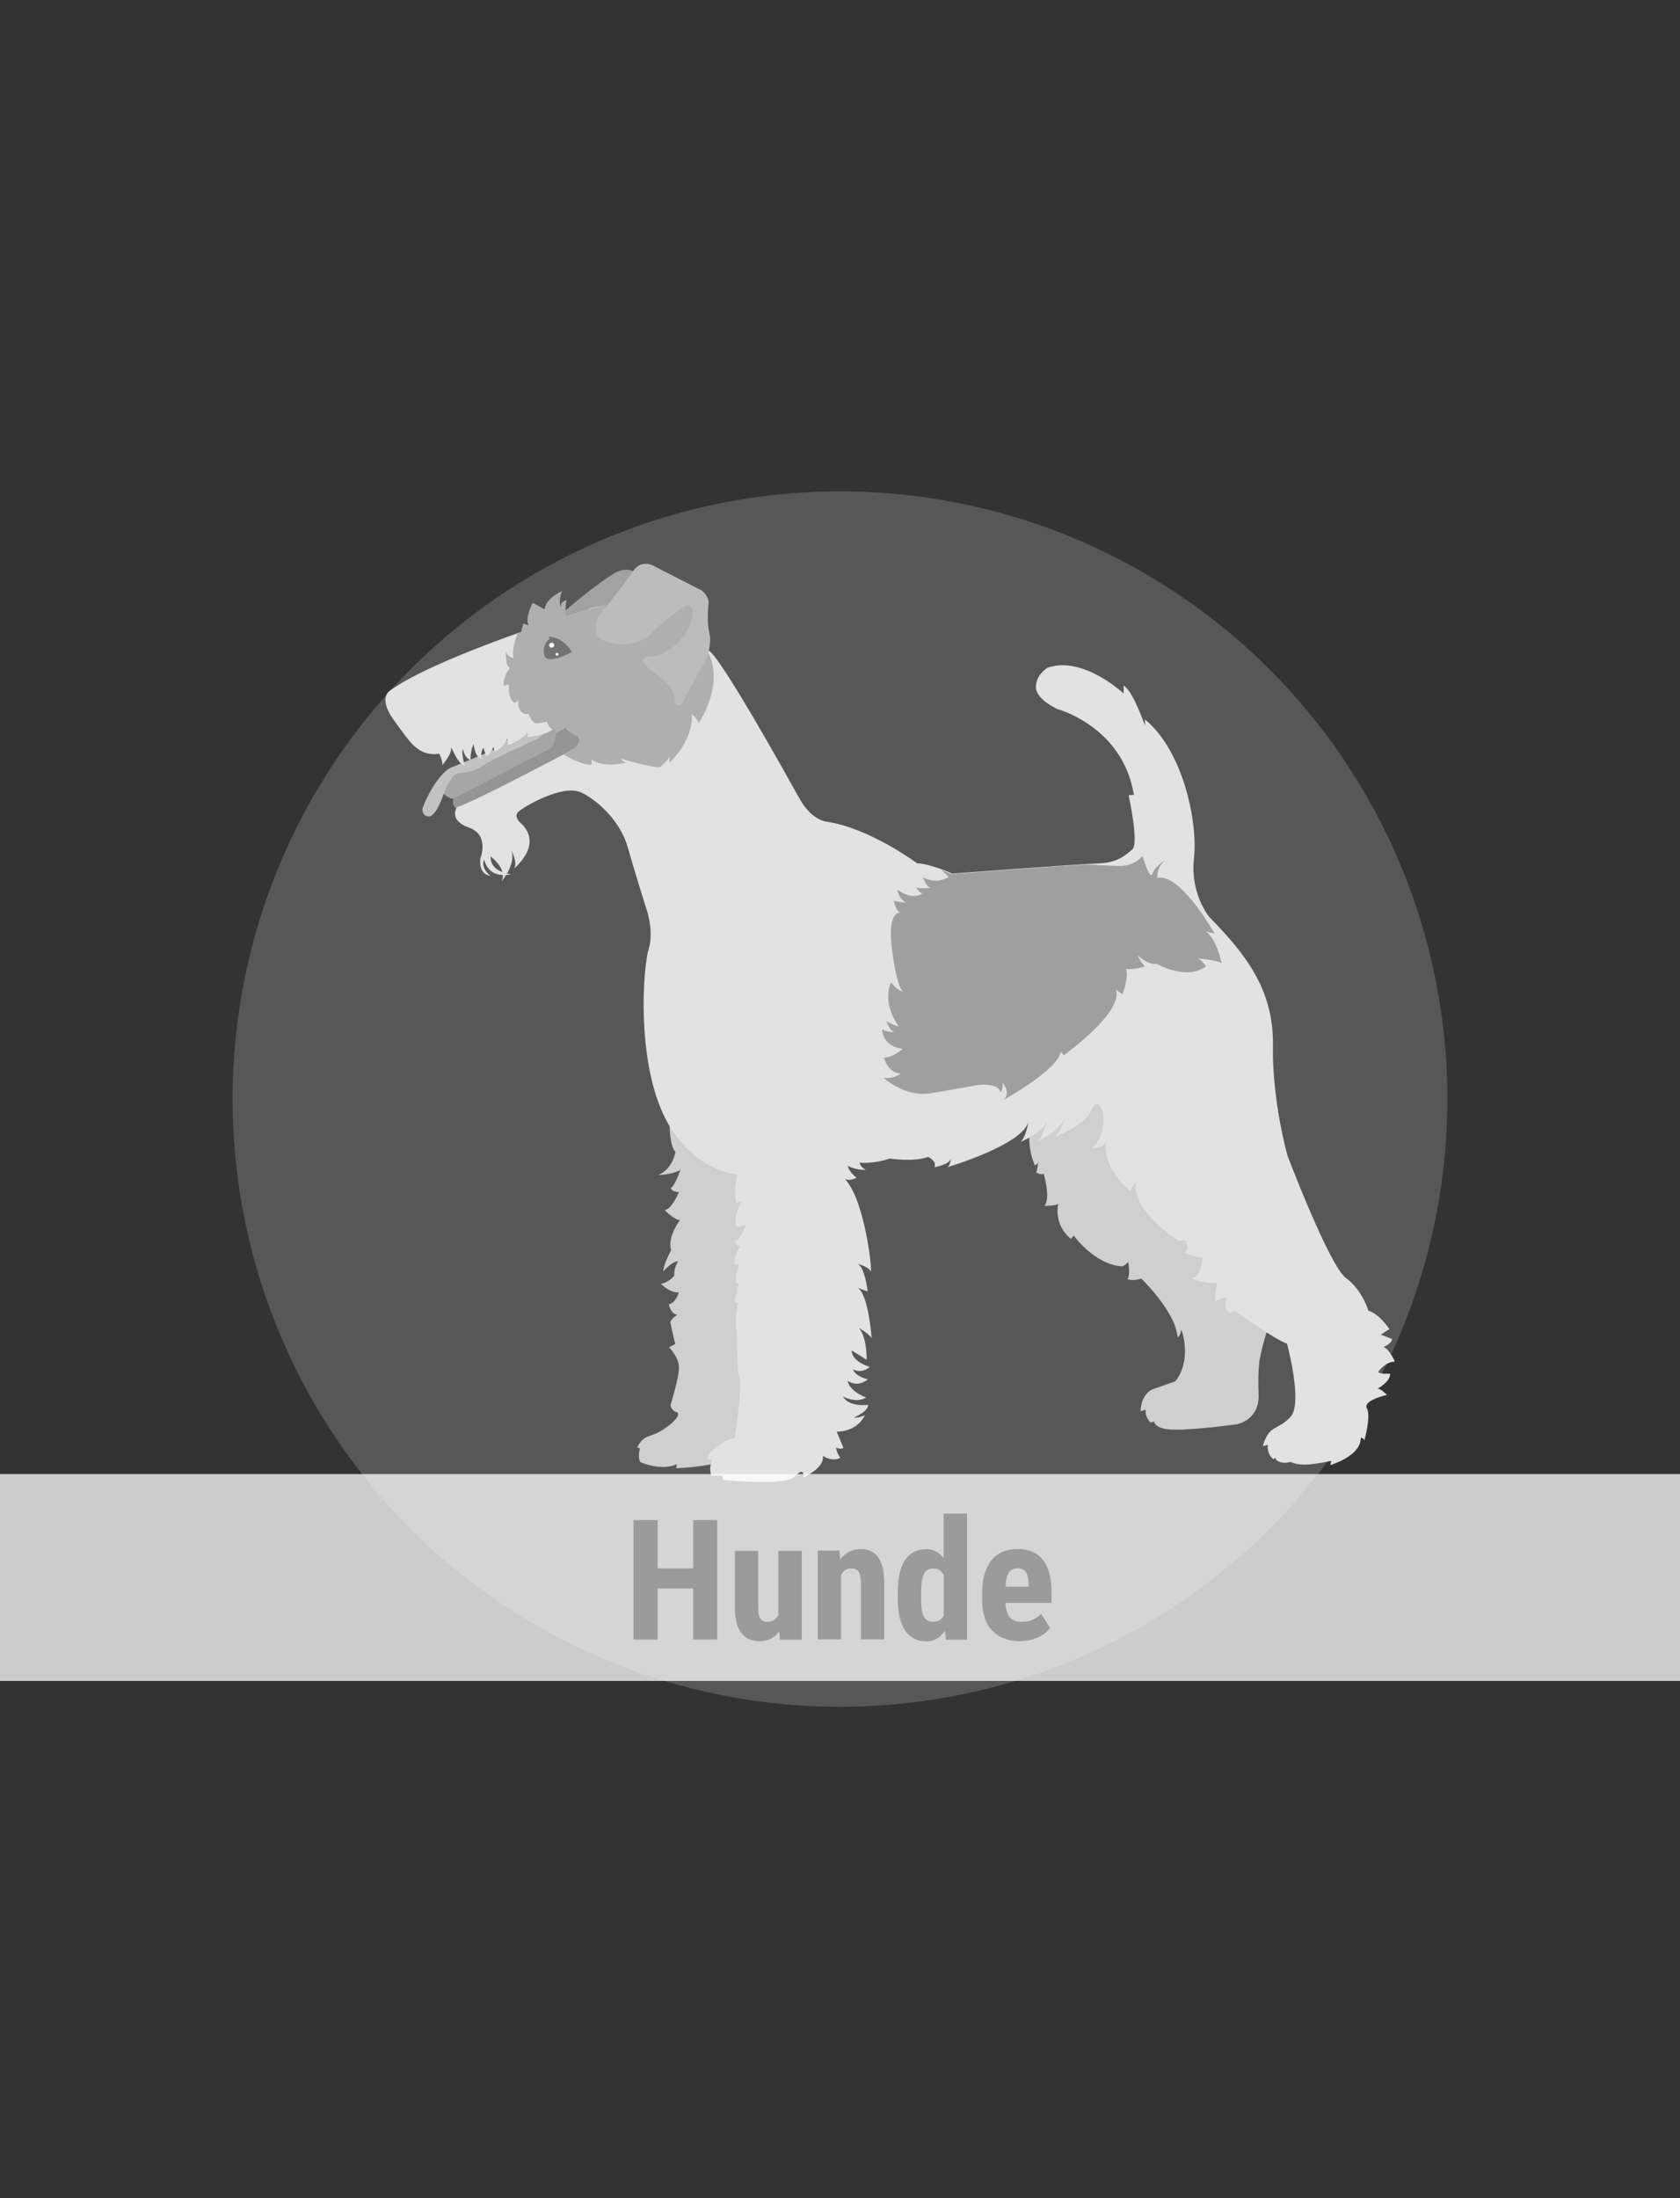 <?xml version="1.0" encoding="UTF-8"?>
<!--
  - $Id$
  -
  - This document contains trade secret data which is the property of
  - markt.de GmbH & Co KG. Information contained herein may not be used,
  - copied or disclosed in whole or part except as permitted by written
  - agreement from markt.de GmbH & Co KG.
  -
  - Copyright (C) 2025 markt.de GmbH & Co KG / Munich / Germany
  -->

<svg id="Ebene_2" xmlns="http://www.w3.org/2000/svg" version="1.1" viewBox="0 0 130 170">
  <rect x="0" y="0" width="130" height="170" fill="#333333" stroke="none"/>
  <!-- Generator: Adobe Illustrator 29.3.1, SVG Export Plug-In . SVG Version: 2.1.0 Build 151)  -->
  <defs>
    <style>
      .st0 {
        fill: #a2a2a2;
      }

      .st1 {
        fill: #aeacaa;
        opacity: .3;
      }

      .st2, .st3 {
        fill: #fff;
      }

      .st4 {
        fill: #e2e2e2;
      }

      .st5 {
        fill: #9b9b9b;
      }

      .st6 {
        fill: #bcbcbc;
      }

      .st7 {
        fill: #afafaf;
      }

      .st8 {
        fill: #737373;
      }

      .st9 {
        fill: #c2c2c2;
      }

      .st3 {
        opacity: .75;
      }

      .st10 {
        fill: #959595;
      }

      .st11 {
        fill: #a6a6a6;
      }

      .st12 {
        fill: #9f9f9f;
      }

      .st13 {
        fill: #cfcfcf;
      }
    </style>
  </defs>
  <circle class="st1" cx="65" cy="85" r="47"/>
  <g>
    <path class="st11" d="M33.97,61.02s.54.74,1.14.76c0,0-.3.66.54.9s10.17-4.21,10.17-4.21l.36-2.85-2.03-.66-3.51,2.13-5.24,2.45-1.44,1.48Z"/>
    <path class="st10" d="M35.11,61.78s-.3.66.54.9c.7.2,7.28-2.85,9.47-3.88l.14-.09.5-2.47-2.99-.81.15.44c.22.65.13,1.37-.25,1.95v.02s-7.58,3.93-7.58,3.93c0,0,0,0,0,0Z"/>
    <path class="st9" d="M38.5,57.87s-3.09,1.3-3.57,1.48-1.46,1.18-2.23,3.13c0,0-.12.58.44.66s1.08-1.44,1.08-1.44c0,0,.62-1.93,1.34-1.93s1.4-.24,1.91-.62,4.11-2.01,4.11-2.01c0,0,.54-.26.5-.72l-2.05.16-1.55,1.28Z"/>
    <path class="st13" d="M51.82,86.92s-.04,1.65.45,2.18c0,0-.26,1.39-1.35,1.77,0,0,1.01,0,1.73-.38,0,0-.45,1.28-.75,1.39,0,0,.11.34.64.3,0,0-.55,1.35-1.11,1.41,0,0,.77.77,1.19.77,0,0-1,1.27-.69,2.33,0,0-.63,1.17-.6,1.64,0,0,.62-.75,1.14-.79,0,0-.37.6-.29,1.12,0,0-.5.58-1.04.62,0,0,.65.71,1.39.67,0,0-.21.79-.77.92,0,0,.13.77.65.81,0,0-.44.27-.54.58,0,0,.27,1.39.4,1.67l-.5.27s.77.75.77,1.56-.65,2.89-.65,2.89c0,0,.02.46.52.58,0,0,.4.26-.87,1.18-1.27.92-1.65.37-2.23,1.54l.21.06s-.19.63.02,1.06c0,0,1.6.73,2.83.17l-.04.31s3.89-.12,4.89-1.21,5.69-8.86,5.69-8.86l-2.2-11.55-1.95-2.33-6.93-2.66Z"/>
    <path class="st13" d="M79.89,86.41s-.65,1.9.2,3.73l.24-.2s-.05.58-.16.72c0,0,.27.22.6.13,0,0,.56,1.99.04,2.46,0,0,.83.04,1.08-.16,0,0-.42,1.59.99,2.73l.2-.27s1.61,2.26,3.77,2.39c0,0,.44-.23.44-.36s.21,1.07-.05,1.33c0,0,.36.21,1.07-.03,0,0,2.68,2.57,2.81,4.55,0,0,.26-.18.26-.55s.94,2.29-.44,3.95l-1.77.62s-.86.31-.91,1.69l.39-.13s-.1.52.39,1.01l.26-.1s-.03.65,1.69.65,4.71-.42,4.71-.42c0,0,1.77-.29,1.69-2.31-.08-2.03.1-2.76.1-2.76,0,0,.36-2.13,1.22-3.67l-10.26-20.63-6.25,1.31-2.31,4.32Z"/>
    <path class="st0" d="M50.08,45.38s-.84-2.12-2.65-.98c-1.81,1.14-4.13,3.21-4.13,3.21,0,0-.64.64.11,1.23s2.54,1.34,2.54,1.34l4.13-4.8Z"/>
    <path class="st4" d="M45.61,47.1s-11.96,3.69-15.51,6.37c0,0-.83.58.39,2.24s1.85,2.82,3.5,2.58c0,0,.33.65.22.91,0,0,.61-.72.69-1.18,0-.04,0-.07,0-.11-.02-.43.48,1.26,1.07,1.28,0,0-.3-.89-.15-1.28,0,0,.11.72.59.87,0,0-.02-.74.24-1.24,0,0,.09,1.09.63,1.15,0,0-.15-.43.13-.87,0,0,.17.63.24.67,0,0,.48-.37.52-.74l.13.37s.65-.26.96-1l.07.5s1.28-.48,1.48-1.02l.04.41s1.54-.15,2.07-.72l.13.33s.67-.2.67-.43c0,0,.5.61,1,.7,0,0,.43.5-.33,1.04,0,0-7.91,4.22-9.02,4.48,0,0-.72,1.02.91,1.59s.89,2.39.89,2.39c0,0-.2,1.2.78,1.35,0,0-.8-.59-.48-1.28,0,0,.2,1.54,2.09,1.15,0,0-1.65-.13-1.59-1.37,0,0,1.33.98.83,1.93,0,0,1.35-1.54.65-2.7,0,0,.74,1.41.26,1.76,0,0,2.43-1.89.57-3.59,0,0-.59-.49-.15-.88s3.43-2.14,4.85-1.47c1.42.68,3.06,2.36,3.58,4.19s1.39,4.61,1.39,4.61c0,0,.7,1.79.25,3.28s-.93,8.31,1.1,12.75,5.75,4.71,5.75,4.71c0,0-.34,1.59-.07,2.2l.4-.13s-.71,1.29-.4,2c0,0,.67-.09.76-.2,0,0-.47,1.27-.85,1.27,0,0,0,.38.38.4,0,0-.56.91-.38,1.45l.31-.11s-.33.87-.23,1.52h.21l-.31,1.26s-.06.28.25.28c0,0-.34,1.23-.09,2.3,0,0-.06,2.67.18,3.44s-.35,4.66-.35,4.66c0,0-1.83.57-2.15,1.66l.37.08s-.28.81,0,1.22h.81l.04.32s4.87.53,5.6-.28.65.08.65.08c0,0,1.62-.69,1.5-1.66,0,0,.65.49,1.34.16,0,0-.32-.45-.32-.81,0,0,.28.2.57.04l-.53-1.26s1.5.08,2.19-1.26c0,0-.57.24-.85.16,0,0,1.1-.45,1.1-.97,0,0-1.5.2-1.95-.65,0,0,1.01.57,1.79.08,0,0-1.34-.49-1.42-1.3,0,0,.69.59,1.56-.11,0,0-.97-.2-1.16-.77,0,0,.63.4,1.3-.19,0,0-1.4-.39-1.4-1.27l1.16.72s.05-1.68-.59-2.46c0,0,.83.49.98.8,0,0-.23-3.31-1.06-3.9l.75.28s-.21-1.91-.8-2.15c0,0,.85.23,1.03.57s-.41-5.48-1.99-7.11c0,0,.34.18.9-.1,0,0-.67-.54-.67-.93,0,0,.48.32,1.39.32,0,0-.46-.24-.48-.56,0,0,1.07.11,2.33-.32,0,0,1.87.29,2.97-.13,0,0,.72.35.48.8,0,0,1.26-.21,1.29-.72,0,0-.05.62-.29.72,0,0,6-1.77,6.29-3.59,0,0-.19,1.31-.64,1.63,0,0,1.55-.56,2.04-1.55,0,0-.32,1.31-.78,1.55,0,0,1.69-.75,2.17-1.79,0,0-.4,1.26-.8,1.42,0,0,2.41-.86,2.95-2.2s1.66,1.37-.03,3.08c0,0,1.02-.11,1.07-.51,0,0-.34,2.02,1.91,3.79l.41-.75s-.61,2.04,3.34,4.63l.48-.07s.45.68-.06.96c0,0,.66.38,1.4.36,0,0-.08,1.55-.81,1.65,0,0,1.07.48,1.95.3,0,0-.26.98-.12,1.45,0,0,.47-.29.88-.29,0,0-.44.82.21,1.2l.38-.15s3.31,2.33,4.05,2.52c0,0,1.25,4.62.27,5.67-.98,1.06-1.64.55-2.15,2.27l.39-.12s-.11.74.45,1.12l.14-.11s0,.39.84.39l.36-.07s.3.21,1.07.21,2.04-.29,2.04-.29c0,0-.02.34-.09.34s2.39-.64,2.39-2.13c0,0,.27.04.27.23,0,0,.54-1.88.2-2.5s1.55-1.04,1.55-1.04c0,0-.43-.48-.73-.48,0,0,.98-.5.98-1.16,0,0-.75.05-.93-.13,0,0,.52-.8,1.29-.8,0,0-.38-.95-.88-1.14,0,0,.57-.18.68-.61l-.88-.34.66-.43s-.77-1.18-1.63-1.43c0,0-.45-1.59-1.73-2.52s-4.52-9.45-4.52-9.45c0,0-1.2-4.22-1.13-8.5s-2.01-7-4.94-9.99c0,0-1.48-1.79-1.17-4.51.31-2.72-.79-8.27-3.79-10.75v.48s-.93-2.69-1.65-3.1v.62s-3.14-2.96-5.89-2c0,0-.93.55-.9,1.52s1.69,1.69,1.69,1.69c0,0,5.03,1.34,5.89,6.62l-.41.03s.83,3.72.28,4.2-1.21,1.03-2.58,1.07-11.34.79-11.34.79c0,0-1.79-.79-2.72-.79,0,0-3.69-2.76-7.1-3.24,0,0-1.1-.14-2-1.76s-6-10.79-7-11.44c-1-.65-3.32-4.77-9.22-3.28Z"/>
    <path class="st7" d="M44.75,49.87s-1.34-1.58-.9-3.46c0,0-.45.1-.45.41s-.23-.39.1-1.11c0,0-1.26.53-1.36,1.42l-.91-.51s-.66,1.21-.31,1.75l-.41-.14s-.33.82-.14,1.46c0,0,.19,1.87,3.62,1.5,0,0,1.61-.27.76-1.32Z"/>
    <path class="st12" d="M93.32,72.04l.66.16s-2.63-4.71-4.41-4.3c0,0-.14-.79.6-1.37,0,0-.79.44-.99,1.04-.19.6-.77-1.37-.77-1.37,0,0-.57.74-1.67.77-.49.01-1.57-.05-2.59-.12-2.77.16-10.52.75-10.52.75,0,0-.33-.15-.78-.31l.57.53s-.88.63-2,.03c0,0,.27.77.6.82,0,0-.77.08-1.12-.03,0,0,.25.44.49.44,0,0-.68.63-1.94-.27,0,0,.05.68.68,1.01l-.96-.14s.16.82.52.9c0,0-1.12-.27-.63,3.15.32,2.2.63,2.82.82,2.97-.2-.06-.57-.24-.93-.73,0,0-.77,1.5.6,3.42,0,0-.68-.19-.96-.44,0,0,.22.77.63.85,0,0-.57.08-.96-.22,0,0-.03,1.34,1.59,1.53,0,0-.71.68-1.45.68,0,0,.27,1.2,1.31,1.23,0,0-.6.47-1.34.33,0,0,1.64,1.53,3.64,1.2,2-.33,3.61-.63,3.61-.63,0,0,1.61-.25,1.81.57,0,0,.19-.27.16-.77,0,0,.66.82.08,1.34,0,0,4.13-2.27,4.43-3.72l.22.27s4.68-3.34,4.02-5.09l.52.38s.55-1.48.25-1.97c0,0,.57.11,1.48-.19,0,0-.47-.52-.52-.85,0,0,.68.74,1.45.66,0,0,2.27,1.31,3.8.19,0,0-.41-.63-.74-.63,0,0,1.4.11,1.94.36,0,0-.33-1.78-1.23-2.46Z"/>
    <path class="st7" d="M53.56,55.27s.49.4.49.67c0,0,2.16-3.08.63-5.68-.64-5.5-3.45-4.58-9.07-3.16,0,0-2.5.77-5.56,1.87-.18.51-.46,1.4-.31,1.94,0,0-.57-.16-.59-.57,0,0-.08,1.19.32,1.32,0,0-.57.62-.49,1.4l.4-.16s-.11,1.16.43,1.46l.32-.19s-.16.78.46,1.05h.32s.24.73.65.73l.75-.13s.13.4.4.57l.03.06c.06-.04.11-.09.15-.13l.13.33s.67-.2.67-.43c0,0,.5.61,1,.7,0,0,.43.5-.33,1.04,0,0-.28.15-.73.39.06.04,1.33.83,2.15.8v-.4s.78.67,2.69.22c0,0-.4-.08-.4-.3,0,0,2.13.67,2.99.67,0,0,.78-.62.75-.92v.57s1.83-1.67,1.72-3.69Z"/>
    <path class="st8" d="M44.25,50.42s-.61-1.14-1.78-1.18l.06.17s-.58.33-.42,1.22,2.13-.2,2.13-.2Z"/>
    <path class="st6" d="M52.86,54.24l1.85-3.4s.38-1.05.18-1.89c-.2-.83-.1-1.79-.06-2.31s-.52-.97-.52-.97l-3.74-1.91s-.93-.56-1.59.42-2.68,3.52-2.68,3.52c0,0-.54,1.15.14,1.69s2.9.74,3.92-.36,2.74-2.19,2.74-2.19c0,0,.66-.26.46.95-.2,1.21-1.67,2.88-3.1,2.96s-.16,1.01-.16,1.01c0,0,1.89,1.33,1.89,2.17s.56.7.68.3Z"/>
    <circle class="st2" cx="42.69" cy="49.9" r=".19"/>
    <circle class="st2" cx="43.1" cy="50.6" r=".11"/>
  </g>
  <rect class="st3" y="114" width="130" height="16"/>
  <g>
    <path class="st5" d="M55.5,126.8h-1.86v-3.95h-2.75v3.95h-1.87v-9.24h1.87v3.74h2.75v-3.74h1.86v9.24Z"/>
    <path class="st5" d="M60.29,126.17c-.37.5-.87.76-1.5.76s-1.11-.22-1.43-.65c-.33-.43-.49-1.07-.49-1.89v-4.45h1.8v4.49c0,.67.23,1,.67,1,.41,0,.71-.18.89-.53v-4.96h1.81v6.87h-1.69l-.05-.63Z"/>
    <path class="st5" d="M64.96,119.93l.05.68c.41-.54.94-.81,1.59-.81,1.18,0,1.79.83,1.82,2.48v4.51h-1.8v-4.38c0-.39-.06-.67-.17-.85-.12-.18-.32-.26-.61-.26-.33,0-.58.17-.76.5v4.99h-1.8v-6.87h1.69Z"/>
    <path class="st5" d="M69.47,123.16c0-1.13.19-1.97.57-2.52.38-.55.94-.83,1.66-.83.53,0,.97.23,1.32.69v-3.44h1.81v9.75h-1.63l-.08-.7c-.37.55-.84.83-1.42.83-.72,0-1.27-.28-1.65-.83-.38-.55-.57-1.36-.58-2.42v-.52ZM71.27,123.61c0,.68.07,1.15.22,1.42.14.27.39.4.73.4s.62-.16.81-.48v-3.14c-.18-.34-.44-.51-.8-.51-.33,0-.57.13-.72.4s-.23.74-.23,1.42v.48Z"/>
    <path class="st5" d="M78.93,126.93c-.92,0-1.64-.28-2.16-.83-.52-.55-.77-1.34-.77-2.36v-.55c0-1.08.24-1.92.71-2.51.47-.59,1.15-.88,2.04-.88s1.51.28,1.95.83c.44.55.66,1.37.67,2.45v.88h-3.57c.03.51.14.88.34,1.12s.51.35.92.35c.6,0,1.1-.21,1.5-.62l.7,1.09c-.22.3-.54.55-.96.74s-.87.28-1.36.28ZM77.8,122.71h1.8v-.17c0-.41-.08-.72-.2-.93-.13-.21-.35-.32-.66-.32s-.54.11-.68.34c-.14.22-.23.58-.25,1.08Z"/>
  </g>
</svg>